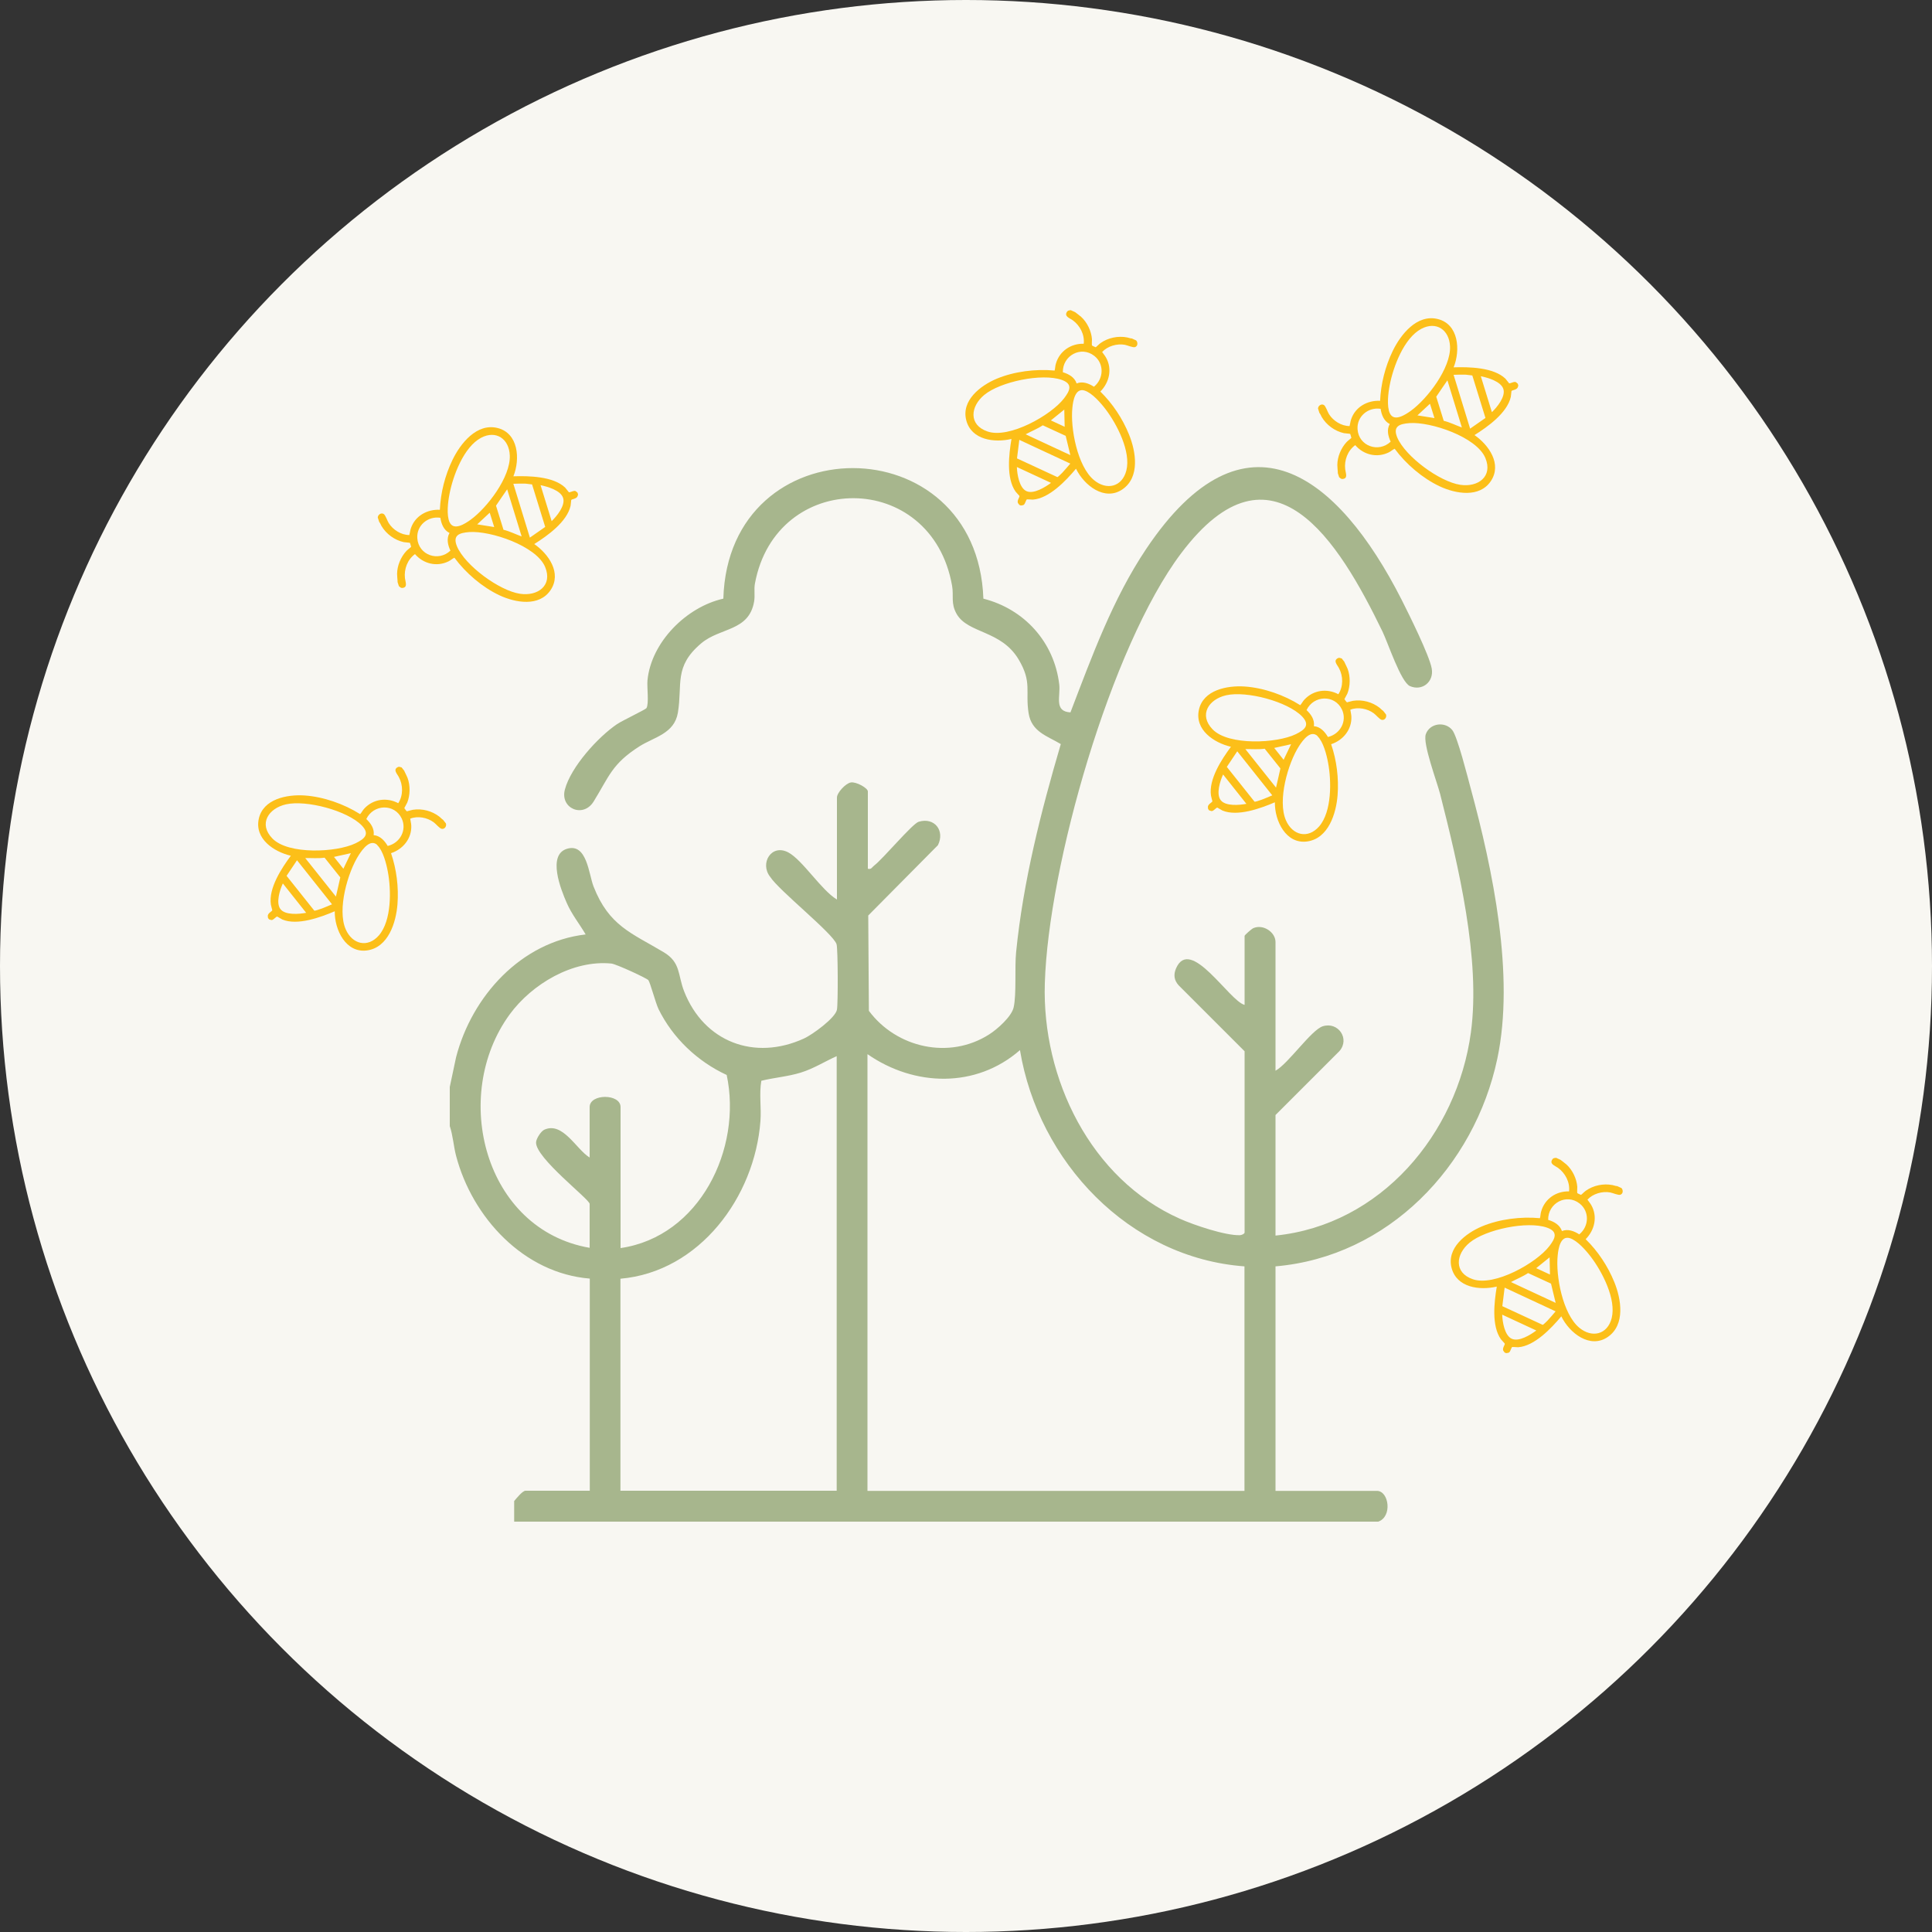 <?xml version="1.0" encoding="UTF-8"?><svg id="Ebene_1" xmlns="http://www.w3.org/2000/svg" viewBox="0 0 150 150"><rect x="0" y="0" width="150" height="150" fill="#333333" stroke="none"/><defs><style>.cls-1{fill:#fcbf19;}.cls-2{fill:#f8f7f2;}.cls-3{fill:#a7b68d;}</style></defs><circle class="cls-2" cx="75" cy="75" r="75"/><path class="cls-3" d="M106.98,118.15c1.15-.37.86-2.4-.08-2.4h-7.87v-17.43c8.74-.75,15.45-7.76,17.22-16.12,1.37-6.47-.35-14.68-2.07-21.01-.23-.85-1.02-3.99-1.42-4.5-.55-.7-1.75-.56-2.06.31-.26.71.86,3.68,1.11,4.64,1.41,5.56,3.16,12.82,2.39,18.52-1.07,7.89-7,14.94-15.17,15.77v-9.36l4.96-4.96c.84-.96-.1-2.31-1.29-1.93-.89.28-2.68,2.91-3.67,3.45v-9.99c0-.77-.96-1.41-1.72-1.08-.14.06-.68.54-.68.6v5.36c-1.19-.3-4.21-5.37-5.32-2.84-.21.49-.16.92.2,1.32l5.12,5.12v14.07c0,.1-.21.2-.36.21-1.13.04-3.58-.79-4.65-1.27-6.95-3.08-10.73-10.9-10.5-18.29.27-9.06,5.11-26.12,10.59-33.39,7.06-9.37,12.23-.92,15.62,6.07.43.88,1.43,3.94,2.14,4.25.95.41,1.87-.33,1.69-1.36s-1.8-4.28-2.34-5.35c-4.94-9.72-12.17-15.37-19.83-3.94-2.6,3.88-4.22,8.36-5.88,12.69-1.3-.07-.76-1.25-.87-2.17-.39-3.29-2.71-5.85-5.89-6.66-.48-13.49-19.79-13.54-20.19,0-2.86.64-5.6,3.37-5.89,6.34-.05.53.13,1.81-.08,2.16-.07.11-1.88.97-2.28,1.24-1.49,1.01-3.58,3.32-4.05,5.07-.4,1.47,1.41,2.26,2.23.94,1.21-1.96,1.42-2.92,3.55-4.28,1.15-.73,2.71-.98,2.99-2.61.37-2.23-.33-3.58,1.81-5.39,1.48-1.25,3.71-.92,4.11-3.25.08-.47-.02-.94.06-1.38,1.63-8.86,13.72-8.9,15.31.16.14.8-.12,1.36.36,2.2.89,1.52,3.44,1.24,4.8,3.51,1.07,1.79.51,2.46.78,4.18.23,1.45,1.43,1.76,2.5,2.4-1.55,5.28-2.92,10.66-3.47,16.16-.12,1.2.04,3.25-.19,4.28-.16.72-1.28,1.71-1.9,2.1-3.09,1.98-7.2,1.05-9.34-1.83l-.05-7.4,5.41-5.46c.56-1.12-.26-2.19-1.49-1.82-.5.15-2.75,2.86-3.47,3.41-.16.12-.2.31-.48.24v-6c0-.27-.91-.77-1.32-.7s-1.08.8-1.08,1.17v7.92c-1.21-.72-2.67-3.07-3.78-3.66-1.31-.69-2.23.85-1.41,1.89.67,1.06,4.91,4.42,5.16,5.24.11.38.12,4.61.03,5.08-.12.65-1.92,1.95-2.56,2.24-3.85,1.76-7.76.26-9.3-3.65-.51-1.29-.25-2.25-1.59-3.05-2.51-1.5-4.25-2.04-5.45-5.11-.37-.95-.51-3.39-2.06-2.92s-.47,3.18-.02,4.2c.38.88.99,1.63,1.47,2.45-5.02.58-8.83,4.79-10.06,9.53l-.49,2.31v3.04c.25.74.29,1.54.49,2.31,1.26,4.79,5.26,9.12,10.38,9.53v16.47h-4.99c-.23,0-.71.6-.88.8v1.6h67.08ZM45.78,96.88c-8.17-1.41-10.82-11.8-6.21-18.12,1.72-2.35,4.89-4.25,7.9-3.95.35.03,2.76,1.14,2.87,1.29.15.21.55,1.74.79,2.25,1.11,2.25,3.02,4.06,5.29,5.11,1.22,5.73-2.1,12.55-8.24,13.44v-10.95c0-1.05-2.4-1.05-2.4,0v3.92c-1.04-.63-2.08-2.81-3.52-2.16-.26.12-.62.68-.64.97-.07,1.21,4.16,4.43,4.16,4.79v3.44ZM67.36,81.85c3.63,2.52,8.42,2.66,11.83-.32,1.43,8.66,8.46,16.13,17.43,16.79v17.43h-29.27v-33.9ZM48.17,99.28c6.15-.54,10.43-6.36,10.87-12.24.08-1.03-.11-2.1.07-3.13,1.02-.25,2.04-.32,3.05-.63s1.86-.86,2.8-1.28v33.74h-16.79v-16.47Z"/><path class="cls-1" d="M31.39,59.86c.08.18.18.35.25.53.22.59.21,1.34-.02,1.92-.03.08-.23.41-.23.43,0,.02.18.25.2.25.02,0,.38-.11.47-.12.72-.11,1.48.09,2.06.54.1.08.18.18.28.24l.22.28c.07.21-.09.46-.32.42-.17-.02-.46-.39-.63-.51-.5-.37-1.24-.51-1.82-.28.02.18.07.34.08.52.05,1.01-.63,1.85-1.57,2.16.43,1.26.6,2.64.5,3.96-.11,1.42-.71,3.36-2.36,3.59s-2.53-1.6-2.51-3.04c-1.1.47-2.9,1.13-4.07.64-.09-.04-.38-.23-.4-.23-.07,0-.26.22-.37.26-.1.04-.17-.03-.26-.04l-.09-.12c.02-.05-.02-.11-.01-.16.02-.22.32-.33.35-.43,0-.02-.1-.35-.11-.44-.19-1.27.83-2.82,1.55-3.79-1.32-.31-2.82-1.31-2.49-2.86s2.19-1.91,3.55-1.82c1.48.1,3.07.66,4.32,1.45.13-.14.2-.31.33-.44.69-.74,1.75-.88,2.63-.41.39-.6.38-1.4.05-2.02-.13-.26-.49-.59-.07-.79.11-.05.18.02.28.03l.22.28ZM30.1,65.68c.95-.22,1.51-1.23,1.09-2.13-.56-1.18-2.2-1.12-2.75.04.35.33.64.75.57,1.25.5.04.85.43,1.09.84ZM28.09,64.09c-1.13-1.16-4.32-2-5.89-1.64-1.36.31-2.15,1.52-1.05,2.65,1.23,1.27,4.98,1.09,6.46.37.69-.34,1.13-.7.48-1.38ZM29.3,65.61c-.55-.52-1.16.34-1.44.77-.87,1.35-1.69,4.24-1.02,5.77.51,1.17,1.71,1.47,2.58.47.99-1.15.96-3.53.69-4.95-.11-.6-.37-1.63-.82-2.05ZM26.66,67.45l.58-1.21-1.31.29.73.92ZM26.08,69.61c.11-.5.24-1,.34-1.49l-1.22-1.53c-.5.07-1,.02-1.5.03l2.38,2.99ZM25.77,70.2l-2.71-3.41-.81,1.21,2.15,2.7c.05.03.4-.1.49-.13.3-.1.59-.24.89-.36ZM23.77,70.87l-1.81-2.28c-.23.5-.56,1.52-.18,2s1.45.38,1.99.28Z"/><path class="cls-1" d="M30.87,45.15c-.01-.2-.04-.39-.04-.59,0-.63.29-1.32.72-1.78.06-.07.36-.3.37-.32,0-.02-.08-.3-.09-.31-.02-.02-.4-.04-.49-.06-.71-.16-1.35-.63-1.72-1.25-.06-.11-.1-.23-.18-.32l-.11-.34c.01-.22.25-.39.45-.28.15.08.28.52.4.71.33.53.97.93,1.6.93.05-.18.06-.34.12-.52.32-.96,1.26-1.49,2.25-1.44.06-1.33.4-2.67.98-3.87.62-1.28,1.88-2.88,3.5-2.48s1.77,2.41,1.23,3.75c1.19-.04,3.11,0,4.02.88.07.07.27.35.29.36.07.02.32-.11.44-.11.11,0,.15.09.23.14l.04.14s-.02.11-.05.16c-.1.19-.42.19-.48.27-.01.02-.03.37-.05.45-.28,1.25-1.8,2.33-2.82,2.97,1.11.77,2.15,2.25,1.27,3.57s-2.73.99-3.97.41c-1.34-.63-2.62-1.73-3.5-2.92-.17.08-.3.21-.47.29-.91.44-1.95.18-2.59-.57-.58.42-.86,1.16-.78,1.87.03.29.25.73-.22.76-.12,0-.16-.08-.25-.14l-.11-.34ZM34.19,40.2c-.97-.15-1.86.6-1.79,1.59.09,1.31,1.64,1.85,2.57.96-.2-.43-.32-.93-.07-1.37-.45-.22-.64-.71-.71-1.18ZM35.48,42.42c.63,1.49,3.29,3.44,4.89,3.68,1.38.21,2.56-.64,1.95-2.09-.69-1.63-4.24-2.82-5.89-2.7-.77.06-1.31.24-.95,1.11ZM34.91,40.55c.32.69,1.2.11,1.62-.19,1.3-.94,3.12-3.33,3.05-5-.05-1.28-1.06-1.99-2.23-1.37-1.34.71-2.18,2.94-2.45,4.36-.12.6-.25,1.65.01,2.21ZM38.03,39.8l-.98.91,1.32.21-.35-1.12ZM39.37,38c-.28.42-.59.84-.86,1.26l.58,1.87c.49.12.94.35,1.41.52l-1.12-3.65ZM39.86,37.57l1.28,4.17,1.19-.83-1.02-3.3s-.41-.05-.5-.06c-.32-.01-.64,0-.96.01ZM41.97,37.67l.86,2.79c.4-.38,1.08-1.21.89-1.8s-1.21-.88-1.75-.99Z"/><path class="cls-1" d="M104.38,51.4c.08.18.18.35.25.53.22.59.21,1.34-.02,1.92-.03.08-.23.41-.23.43,0,.02.18.25.2.25.02,0,.38-.11.47-.12.72-.11,1.48.09,2.06.54.1.08.18.18.28.24l.22.28c.07.21-.09.46-.32.42-.17-.02-.46-.39-.63-.51-.5-.37-1.24-.51-1.82-.28.02.18.07.34.08.52.05,1.01-.63,1.85-1.57,2.16.43,1.26.6,2.64.5,3.96-.11,1.42-.71,3.36-2.36,3.59s-2.53-1.6-2.51-3.04c-1.1.47-2.9,1.13-4.07.64-.09-.04-.38-.23-.4-.23-.07,0-.26.22-.37.26-.1.04-.17-.03-.26-.04l-.09-.12c.02-.05-.02-.11-.01-.16.02-.22.32-.33.35-.43,0-.02-.1-.35-.11-.44-.19-1.27.83-2.82,1.55-3.79-1.32-.31-2.82-1.31-2.49-2.86s2.19-1.91,3.55-1.82c1.48.1,3.07.66,4.32,1.45.13-.14.2-.31.33-.44.69-.74,1.75-.88,2.63-.41.39-.6.38-1.4.05-2.02-.13-.26-.49-.59-.07-.79.11-.05.18.02.28.03l.22.28ZM103.1,57.22c.95-.22,1.51-1.23,1.09-2.13-.56-1.18-2.2-1.12-2.75.04.35.33.64.75.57,1.25.5.04.85.43,1.09.84ZM101.09,55.62c-1.13-1.16-4.32-2-5.89-1.64-1.36.31-2.15,1.52-1.05,2.65,1.23,1.27,4.98,1.09,6.46.37.69-.34,1.13-.7.48-1.38ZM102.3,57.15c-.55-.52-1.16.34-1.44.77-.87,1.35-1.69,4.24-1.02,5.77.51,1.17,1.71,1.47,2.58.47.99-1.15.96-3.53.69-4.95-.11-.6-.37-1.63-.82-2.05ZM99.66,58.99l.58-1.21-1.31.29.73.92ZM99.07,61.15c.11-.5.24-1,.34-1.49l-1.22-1.53c-.5.07-1,.02-1.5.03l2.38,2.99ZM98.77,61.74l-2.71-3.41-.81,1.21,2.15,2.7c.05.03.4-.1.49-.13.3-.1.59-.24.89-.36ZM96.77,62.41l-1.81-2.28c-.23.5-.56,1.52-.18,2s1.45.38,1.99.28Z"/><path class="cls-1" d="M103.87,36.69c-.01-.2-.04-.39-.04-.59,0-.63.29-1.32.72-1.78.06-.07.36-.3.37-.32,0-.02-.08-.3-.09-.31-.02-.02-.4-.04-.49-.06-.71-.16-1.35-.63-1.72-1.25-.06-.11-.1-.23-.18-.32l-.11-.34c.01-.22.25-.39.45-.28.15.08.28.52.4.71.33.53.97.93,1.6.93.05-.18.06-.34.12-.52.32-.96,1.26-1.49,2.25-1.44.06-1.33.4-2.67.98-3.87.62-1.28,1.88-2.88,3.5-2.48s1.77,2.41,1.23,3.75c1.19-.04,3.11,0,4.02.88.07.07.27.35.29.36.07.02.32-.11.44-.11.11,0,.15.09.23.14l.04.14s-.02.11-.05.16c-.1.19-.42.19-.48.27-.01.02-.03.37-.05.45-.28,1.25-1.8,2.33-2.82,2.97,1.11.77,2.15,2.25,1.27,3.57s-2.73.99-3.97.41c-1.34-.63-2.62-1.73-3.5-2.92-.17.08-.3.21-.47.29-.91.44-1.95.18-2.59-.57-.58.42-.86,1.16-.78,1.87.03.29.25.73-.22.76-.12,0-.16-.08-.25-.14l-.11-.34ZM107.19,31.74c-.97-.15-1.86.6-1.79,1.59.09,1.31,1.64,1.85,2.57.96-.2-.43-.32-.93-.07-1.37-.45-.22-.64-.71-.71-1.18ZM108.48,33.96c.63,1.49,3.29,3.44,4.89,3.68,1.38.21,2.56-.64,1.95-2.09-.69-1.63-4.24-2.82-5.89-2.7-.77.06-1.31.24-.95,1.11ZM107.91,32.09c.32.69,1.2.11,1.62-.19,1.3-.94,3.12-3.33,3.05-5-.05-1.28-1.06-1.99-2.23-1.37-1.34.71-2.18,2.94-2.45,4.36-.12.6-.25,1.65.01,2.21ZM111.03,31.34l-.98.91,1.32.21-.35-1.12ZM112.37,29.54c-.28.42-.59.84-.86,1.26l.58,1.87c.49.12.94.35,1.41.52l-1.12-3.65ZM112.86,29.11l1.28,4.17,1.19-.83-1.02-3.3s-.41-.05-.5-.06c-.32-.01-.64,0-.96.01ZM114.97,29.21l.86,2.79c.4-.38,1.08-1.21.89-1.8s-1.21-.88-1.75-.99Z"/><path class="cls-1" d="M83.48,24.24c.15.12.31.23.46.36.47.43.79,1.1.84,1.73,0,.09-.02.47,0,.49.01.02.27.14.29.14.02,0,.29-.27.37-.32.59-.42,1.37-.58,2.08-.44.12.02.24.08.36.08l.33.15c.15.16.13.45-.09.52-.16.05-.58-.14-.79-.18-.61-.11-1.34.1-1.76.56.1.15.21.27.3.43.5.88.26,1.94-.44,2.64.95.93,1.72,2.09,2.22,3.32.54,1.32.88,3.32-.5,4.27s-2.98-.3-3.61-1.6c-.77.92-2.08,2.31-3.35,2.4-.1,0-.44-.03-.46-.02-.07.04-.13.31-.22.4-.07.08-.16.05-.25.08l-.14-.06c0-.06-.07-.09-.09-.14-.08-.2.14-.44.12-.54,0-.02-.25-.27-.3-.34-.74-1.05-.52-2.89-.32-4.09-1.32.31-3.11.09-3.51-1.45s1.1-2.69,2.35-3.22c1.36-.57,3.04-.78,4.51-.64.05-.18.04-.36.1-.54.28-.97,1.17-1.57,2.16-1.54.08-.71-.29-1.42-.86-1.83-.24-.17-.7-.3-.42-.68.08-.1.17-.07.27-.1l.33.15ZM84.94,30.02c.76-.62.8-1.78.02-2.39-1.03-.81-2.47-.02-2.44,1.27.46.14.91.39,1.07.87.46-.19.95,0,1.35.26ZM82.42,29.49c-1.53-.53-4.75.14-6,1.17-1.08.89-1.24,2.33.25,2.84,1.67.58,4.94-1.26,5.94-2.57.47-.61.7-1.13-.19-1.44ZM84.2,30.32c-.73-.22-.89.82-.94,1.33-.17,1.59.39,4.55,1.67,5.62.98.82,2.19.55,2.52-.74.37-1.47-.73-3.59-1.6-4.74-.37-.49-1.06-1.29-1.65-1.47ZM82.66,33.14l-.03-1.34-1.04.84,1.06.49ZM83.1,35.33c-.13-.49-.23-1-.36-1.49l-1.78-.82c-.42.28-.89.46-1.33.7l3.46,1.61ZM83.09,35.99l-3.95-1.84-.18,1.44,3.13,1.45c.06,0,.31-.27.38-.33.22-.23.42-.48.63-.72ZM81.6,37.49l-2.65-1.23c.02.55.18,1.61.74,1.87s1.46-.31,1.91-.64Z"/><path class="cls-1" d="M121.16,90.05c.15.12.31.23.46.36.47.43.79,1.1.84,1.73,0,.09-.02.47,0,.49.01.02.27.14.29.14.02,0,.29-.27.37-.32.59-.42,1.37-.58,2.08-.44.12.02.24.08.36.08l.33.15c.15.16.13.45-.09.52-.16.05-.58-.14-.79-.18-.61-.11-1.34.1-1.76.56.1.15.21.27.3.43.5.88.26,1.94-.44,2.64.95.93,1.72,2.09,2.22,3.32.54,1.32.88,3.32-.5,4.27s-2.98-.3-3.61-1.6c-.77.92-2.08,2.31-3.35,2.4-.1,0-.44-.03-.46-.02-.07.04-.13.31-.22.4-.07.08-.16.05-.25.08l-.14-.06c0-.06-.07-.09-.09-.14-.08-.2.14-.44.12-.54,0-.02-.25-.27-.3-.34-.74-1.05-.52-2.89-.32-4.09-1.32.31-3.11.09-3.51-1.45s1.1-2.69,2.35-3.22c1.36-.57,3.04-.78,4.51-.64.05-.18.04-.36.1-.54.28-.97,1.17-1.57,2.16-1.54.08-.71-.29-1.42-.86-1.83-.24-.17-.7-.3-.42-.68.08-.1.17-.07.27-.1l.33.15ZM122.62,95.83c.76-.62.8-1.78.02-2.39-1.03-.81-2.47-.02-2.44,1.27.46.14.91.39,1.07.87.46-.19.95,0,1.35.26ZM120.1,95.31c-1.53-.53-4.75.14-6,1.17-1.08.89-1.24,2.33.25,2.84,1.67.58,4.94-1.26,5.94-2.57.47-.61.7-1.13-.19-1.44ZM121.88,96.13c-.73-.22-.89.82-.94,1.33-.17,1.59.39,4.55,1.67,5.62.98.82,2.19.55,2.52-.74.37-1.47-.73-3.59-1.6-4.74-.37-.49-1.06-1.29-1.65-1.47ZM120.34,98.96l-.03-1.34-1.04.84,1.06.49ZM120.78,101.15c-.13-.49-.23-1-.36-1.49l-1.78-.82c-.42.28-.89.46-1.33.7l3.46,1.61ZM120.77,101.81l-3.95-1.84-.18,1.44,3.13,1.45c.06,0,.31-.27.38-.33.22-.23.42-.48.63-.72ZM119.28,103.3l-2.65-1.23c.02.55.18,1.61.74,1.87s1.46-.31,1.91-.64Z"/></svg>